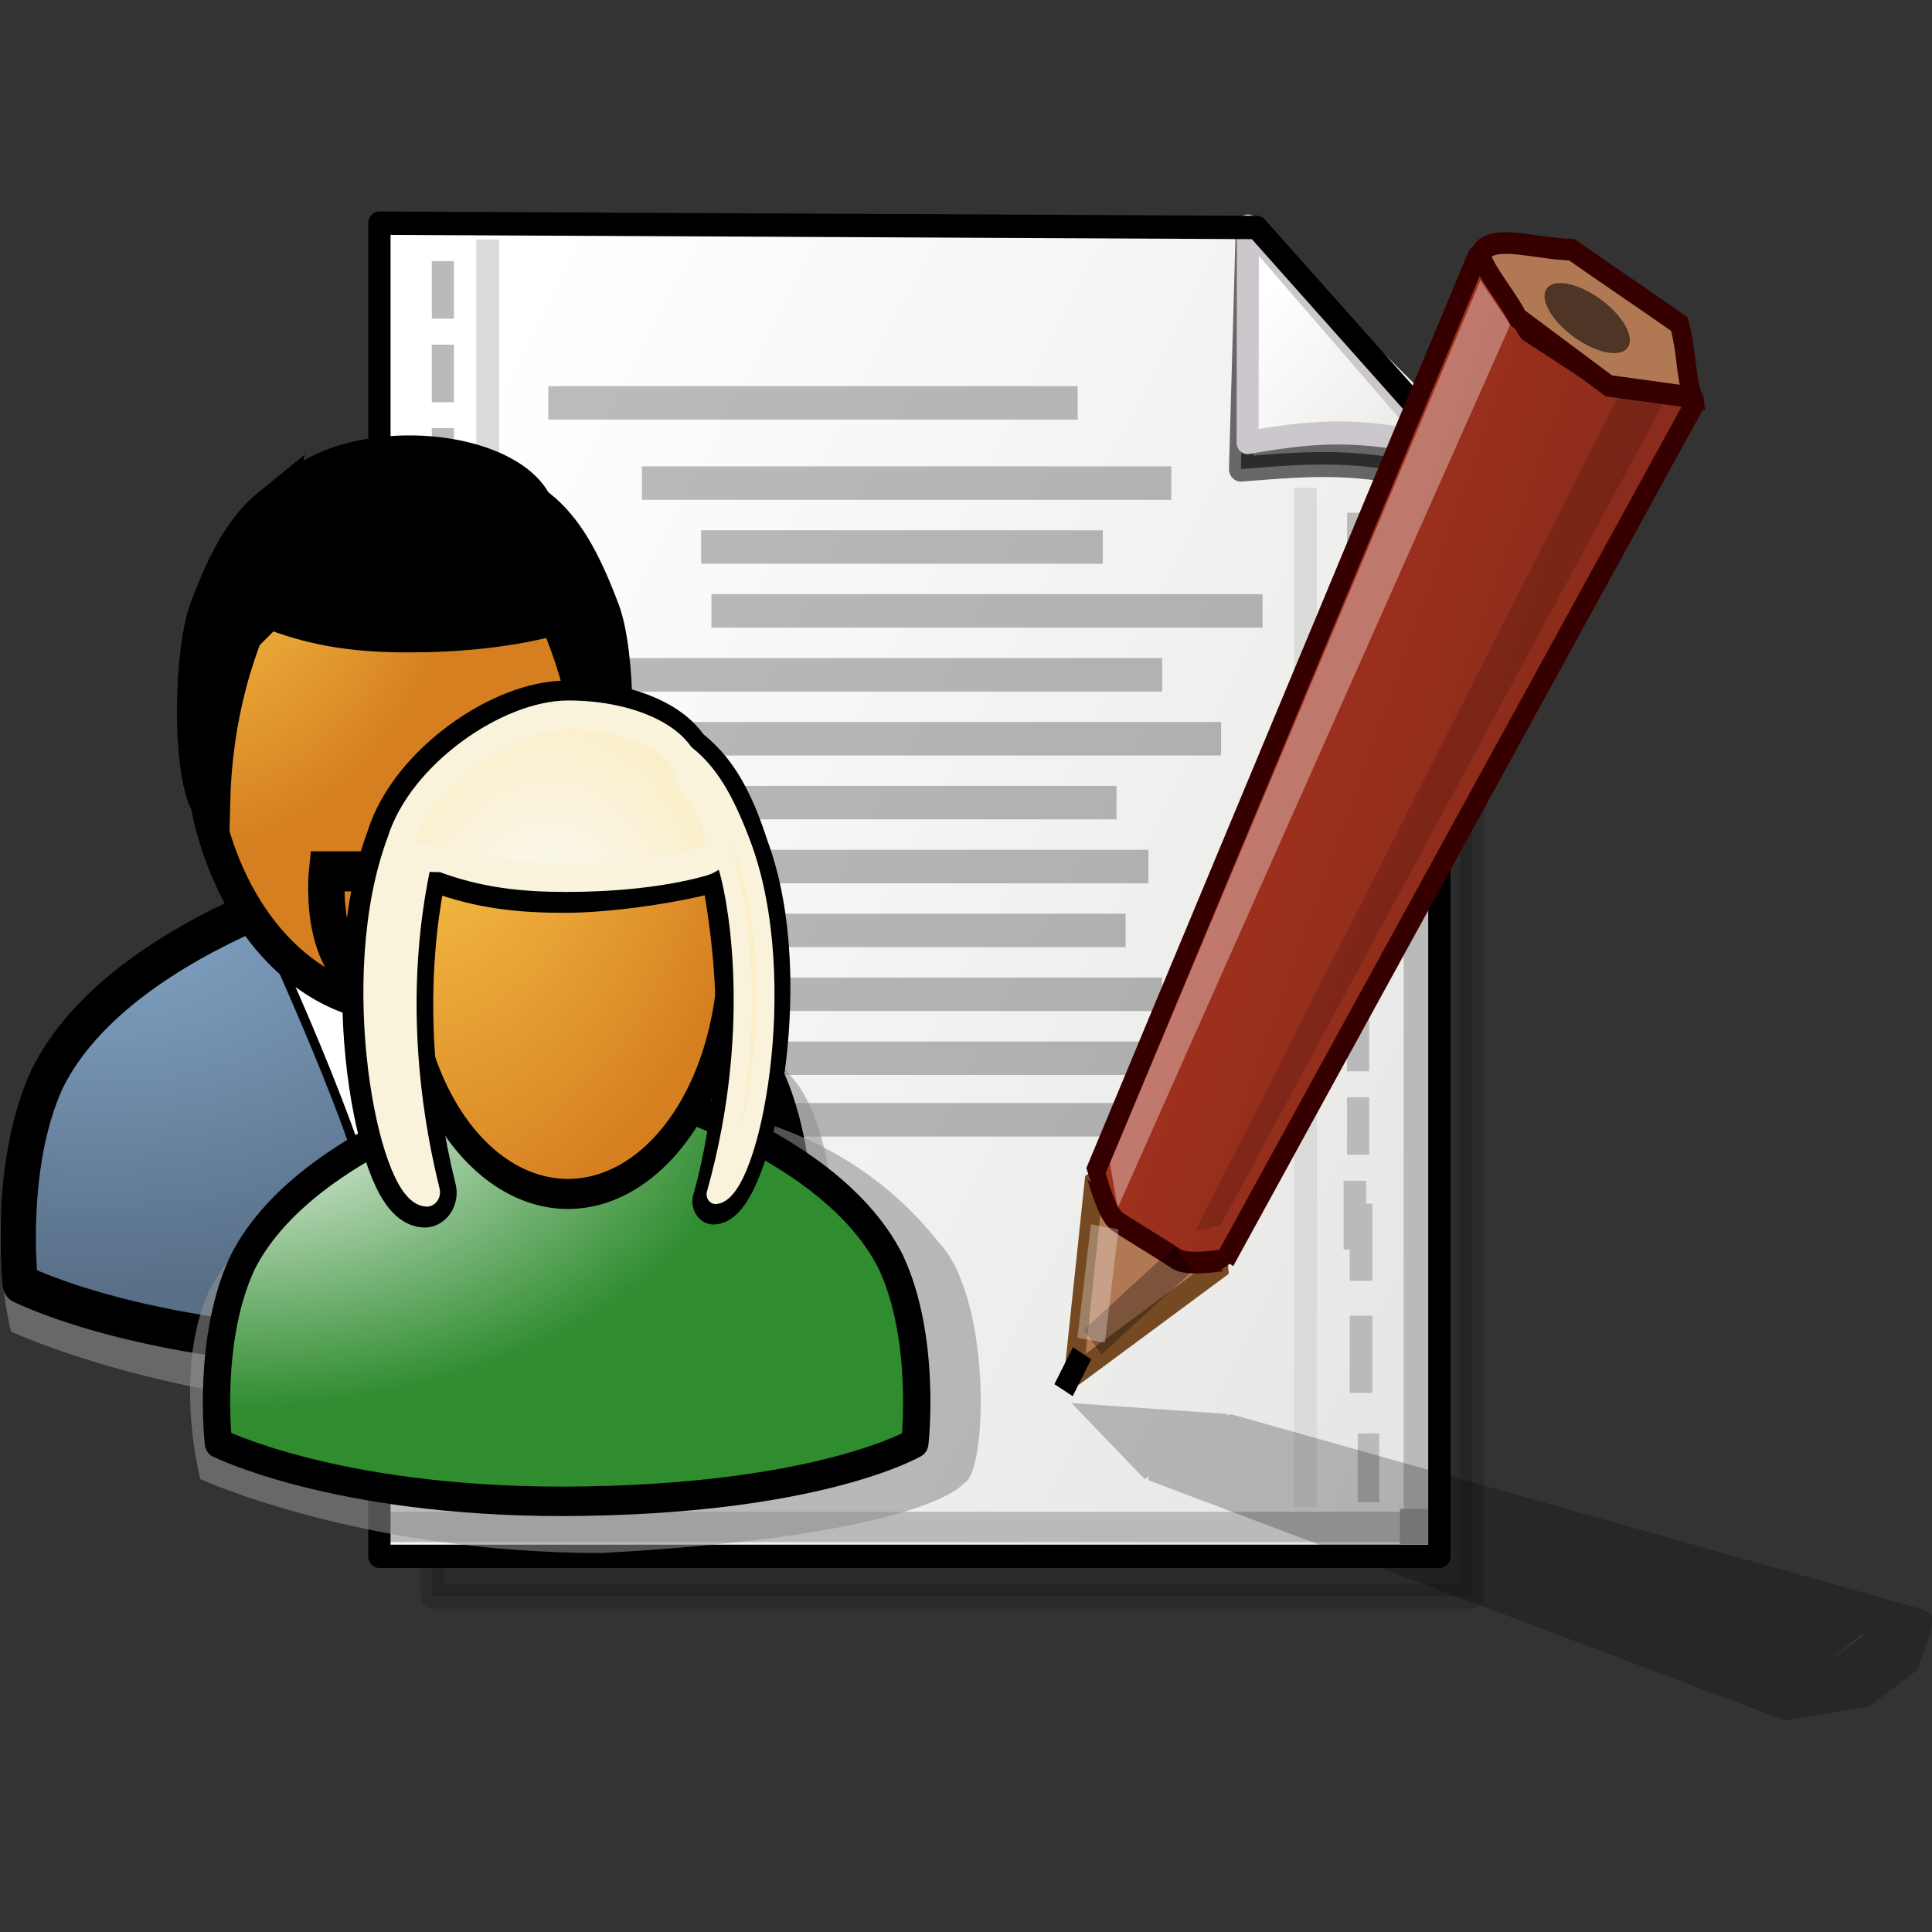 <svg xmlns="http://www.w3.org/2000/svg" xmlns:xlink="http://www.w3.org/1999/xlink" height="64" width="64"><rect width="100%" height="100%" fill="#333333" stroke="none"/><defs><linearGradient id="g"><stop style="stop-color:#a9331f;stop-opacity:1" offset="0"/><stop style="stop-color:#7f2819;stop-opacity:1" offset="1"/></linearGradient><linearGradient id="a"><stop offset="0" style="stop-color:#93c3d8;stop-opacity:1"/><stop offset="1" style="stop-color:#002f5b;stop-opacity:1"/></linearGradient><linearGradient id="d"><stop offset="0" style="stop-color:#ffd04f;stop-opacity:1"/><stop offset="1" style="stop-color:#d57f20;stop-opacity:1"/></linearGradient><linearGradient id="c"><stop offset="0" style="stop-color:#fff;stop-opacity:1"/><stop offset="1" style="stop-color:#2f8c2f;stop-opacity:1"/></linearGradient><linearGradient id="b"><stop offset="0" style="stop-color:#85a7ca;stop-opacity:1"/><stop offset="1" style="stop-color:#586f87;stop-opacity:1"/></linearGradient><linearGradient id="e"><stop offset="0" style="stop-color:#fafafa;stop-opacity:1"/><stop offset="1" style="stop-color:#faefc8;stop-opacity:1"/></linearGradient><linearGradient id="f"><stop offset="0" style="stop-color:#fff;stop-opacity:1"/><stop offset="1" style="stop-color:#e1e1df;stop-opacity:1"/></linearGradient><linearGradient y2="198.42" x2="276.475" y1="38.415" x1="27.446" gradientTransform="matrix(.065 0 0 .078 1.327 45.319)" gradientUnits="userSpaceOnUse" id="h" xlink:href="#f"/><linearGradient y2="64.073" x2="94.901" y1="55.259" x1="87.548" gradientTransform="matrix(.3 0 0 .359 -12.06 26.28)" gradientUnits="userSpaceOnUse" id="i" xlink:href="#f"/><linearGradient xlink:href="#g" id="p" gradientUnits="userSpaceOnUse" gradientTransform="scale(.889 1.125)" x1="35.822" y1="36.773" x2="44.503" y2="42.743"/><radialGradient xlink:href="#b" id="j" gradientUnits="userSpaceOnUse" gradientTransform="matrix(.584 0 0 .343 13.151 35.394)" cx="7.196" cy="44.287" fx="7.196" fy="44.287" r="25.464"/><radialGradient xlink:href="#d" id="k" gradientUnits="userSpaceOnUse" gradientTransform="scale(.89 1.123)" cx="349.052" cy="390.105" fx="349.052" fy="390.105" r="13.797"/><radialGradient xlink:href="#c" id="l" gradientUnits="userSpaceOnUse" gradientTransform="matrix(.584 0 0 .343 33.153 34.108)" cx="18.098" cy="30.724" fx="18.098" fy="30.724" r="23.149"/><radialGradient xlink:href="#d" id="m" gradientUnits="userSpaceOnUse" gradientTransform="scale(.89 1.123)" cx="349.941" cy="390.35" fx="349.941" fy="390.35" r="21.21"/><radialGradient xlink:href="#e" id="n" gradientUnits="userSpaceOnUse" gradientTransform="matrix(.397 0 0 .505 33.153 34.108)" cx="47.096" cy="14.944" fx="47.096" fy="14.944" r="12"/><radialGradient xlink:href="#e" id="o" gradientUnits="userSpaceOnUse" gradientTransform="matrix(.213 0 0 .938 33.153 34.108)" cx="104.461" cy="3.164" fx="104.461" fy="3.164" r="6.957"/></defs><path d="M2.838 46.52v16.323h13.57V49.086l-2.34-2.512-11.23-.053z" style="opacity:.156;fill:#000;fill-opacity:1;stroke:#000;stroke-width:.313;stroke-linecap:round;stroke-linejoin:round;stroke-miterlimit:4;stroke-opacity:1" transform="matrix(2.538 0 0 2.658 7.124 -114.163)"/><path d="M2.145 45.732v16.615H15.98V48.045l-.02-.022-2.364-2.237-11.45-.054z" style="fill:url(#h);fill-opacity:1;stroke:none;stroke-width:4.099;stroke-linecap:round;stroke-linejoin:round;stroke-miterlimit:4;stroke-opacity:1" transform="matrix(2.538 0 0 2.658 7.124 -114.163)"/><path style="fill:#bababa;fill-opacity:1;stroke:none;stroke-width:.837;stroke-linecap:round;stroke-linejoin:round;stroke-miterlimit:4;stroke-opacity:1" d="M-5.71 5.965h.917v2.064h-.917zM-5.71 8.96h.917v2.064h-.917zM-5.71 11.954h.917v2.064h-.917zM-5.71 14.949h.917v2.064h-.917zM-5.71 17.943h.917v2.064h-.917zM-5.71 20.938h.917v2.064h-.917zM-5.71 23.932h.917v2.064h-.917zM-5.71 26.927h.917v2.064h-.917zM-5.71 29.921h.917v2.064h-.917zM-5.71 32.916h.917v2.064h-.917zM-5.71 35.91h.917v2.064h-.917zM-5.71 38.905h.917v2.064h-.917zM-5.71 41.899h.917v2.064h-.917zM-5.71 44.894h.917v2.064h-.917zM-5.71 47.888h.917v2.064h-.917z" transform="matrix(.8 0 0 .924 18.872 3.138)"/><path style="fill:#bababa;fill-opacity:1;stroke:none;stroke-width:.837;stroke-linecap:round;stroke-linejoin:round;stroke-miterlimit:4;stroke-opacity:1" d="M14.775 49.341h.289v.717h-.289zM14.775 50.382h.289v.717h-.289zM14.775 51.423h.289v.717h-.289zM14.775 52.463h.289v.717h-.289zM14.775 53.504h.289v.717h-.289zM14.775 54.544h.289v.717h-.289zM14.775 55.585h.289v.717h-.289zM14.775 56.625h.289v.717h-.289zM14.73 57.666h.295v.859h-.295z" transform="matrix(2.538 0 0 2.658 7.124 -114.163)"/><path style="fill:#bababa;fill-opacity:1;stroke:none;stroke-width:.837;stroke-linecap:round;stroke-linejoin:round;stroke-miterlimit:4;stroke-opacity:1" d="M14.81 57.951h.295v.963h-.295zM14.81 59.348h.295v.963h-.295zM14.914 60.815h.281v.859h-.281zM2.236 61.792h13.621v.378H2.236z" transform="matrix(2.538 0 0 2.658 7.124 -114.163)"/><path style="fill:#bababa;fill-opacity:1;stroke:none;stroke-width:.837;stroke-linecap:round;stroke-linejoin:round;stroke-miterlimit:4;stroke-opacity:1" d="M15.514 49.035h.343v13.04h-.343z" transform="matrix(2.538 0 0 2.658 7.124 -114.163)"/><path d="m13.476 45.857-.086 2.94c1.105-.088 1.452-.087 2.502.093v-.57l-2.416-2.463z" style="opacity:.573;fill:#000;fill-opacity:1;stroke:#000;stroke-width:.312;stroke-linecap:round;stroke-linejoin:round;stroke-miterlimit:4;stroke-opacity:1" transform="matrix(2.538 0 0 2.658 7.124 -114.163)"/><path d="m13.481 45.767-.004 2.7c.987-.169 1.487-.16 2.473.028l-2.469-2.728z" style="fill:url(#i);fill-opacity:1;stroke:#ccc7cc;stroke-width:.287;stroke-linecap:round;stroke-linejoin:round;stroke-miterlimit:4;stroke-opacity:1" transform="matrix(2.538 0 0 2.658 7.124 -114.163)"/><path style="fill:#dbdbd9;fill-opacity:1;stroke:none;stroke-width:.875;stroke-linecap:round;stroke-linejoin:round;stroke-miterlimit:4;stroke-opacity:.397" d="M3.41 45.936h.299v15.69H3.41zM14.083 49.029h.299V61.73h-.299z" transform="matrix(2.538 0 0 2.658 7.124 -114.163)"/><path d="M2.145 45.732v16.615H15.98V48.343l-2.384-2.557-11.45-.054z" style="fill:none;fill-opacity:1;stroke:#000;stroke-width:.291;stroke-linecap:round;stroke-linejoin:round;stroke-miterlimit:4;stroke-opacity:1" transform="matrix(2.538 0 0 2.658 7.124 -114.163)"/><path style="fill:#989995;fill-opacity:1;stroke:none;stroke-width:.837;stroke-linecap:round;stroke-linejoin:round;stroke-miterlimit:4;stroke-opacity:1" d="M15.465 61.755h.365v.439h-.365z" transform="matrix(2.538 0 0 2.658 7.124 -114.163)"/><path style="opacity:.262;fill:#000;fill-opacity:1;stroke:none;stroke-width:3.838;stroke-linecap:round;stroke-linejoin:round;stroke-miterlimit:4;stroke-opacity:1" d="M4.262 57.372h3.407v.417H4.262zM4.262 58.965h3.461v.417H4.262zM5.56 58.168h2.298v.417H5.56zM4.262 59.761h2.65v.417h-2.65zM4.262 60.557h1.731v.417H4.262zM5.572 48.763h6.909v.417H5.572zM6.479 50.356h7.193v.417H6.479zM6.344 49.56h5.243v.417H6.344zM4.262 51.153h8.1v.417h-8.1zM5.722 51.949h7.409v.417H5.722zM4.262 52.745h7.504v.417H4.262zM6.371 54.338h5.514v.417H6.371zM5.745 53.542h6.438v.417H5.745zM6.695 55.134h5.666v.417H6.695zM5.181 55.931h8.491v.417H5.181zM4.321 56.698h8.1v.417h-8.1zM4.35 47.763h6.909v.417H4.35z" transform="matrix(2.538 0 0 2.658 7.124 -114.163)"/><g style="stroke-miterlimit:4;stroke:#000;fill-rule:nonzero"><path d="M43.9 48H0V0h43.9v48z" style="fill:none;stroke:none" stroke="none" transform="matrix(5.613 0 0 5.613 -615 -96.333)"/></g><path d="M25.61 62c8.43-.423 9.354-1.67 9.354-1.67.61-.202.732-4.428-.65-5.767-3.175-3.737-8.247-3.363-8.538-3.397-.29-.035-8.414 1.096-10.268 4.53-.977 1.945-.244 4.534-.244 4.534S19.428 62 25.61 62z" style="fill:#8f8f8f;fill-opacity:.58;fill-rule:evenodd;stroke:none;stroke-width:1.451pt;stroke-linecap:round;stroke-linejoin:round;stroke-opacity:1" transform="matrix(1.356 0 0 1.493 -20.334 -45.814)"/><path d="M24.824 60.636c6.906-.019 9.556-1.467 9.556-1.467s.326-2.608-.65-4.553c-1.854-3.434-8.45-4.78-8.74-4.815-.291-.034-6.993 1.4-8.848 4.833-.976 1.946-.65 4.535-.65 4.535s3.15 1.467 9.332 1.467z" style="fill:url(#j);fill-opacity:1;fill-rule:evenodd;stroke:#000;stroke-width:.649pt;stroke-linecap:round;stroke-linejoin:round;stroke-opacity:1" transform="matrix(1.356 0 0 1.493 -20.334 -45.814)"/><path d="M21.81 51.988c.414.93 3.112 6.1 3.008 8.994 0 .827-.104-4.342 2.801-8.891l-5.81-.103z" style="fill:#fff;fill-opacity:1;fill-rule:evenodd;stroke:#000;stroke-width:.224;stroke-linecap:butt;stroke-linejoin:miter;stroke-miterlimit:4;stroke-opacity:1" transform="matrix(1.356 0 0 1.493 -20.334 -45.814)"/><path transform="matrix(.791 0 0 .836 -239.607 -350.81)" d="M328.125 448.718a8.423 10.787 0 1 1-16.846 0 8.423 10.787 0 1 1 16.846 0z" style="fill:url(#k);fill-opacity:1;fill-rule:evenodd;stroke:#000;stroke-width:1pt;stroke-linecap:butt;stroke-linejoin:miter;stroke-opacity:1"/><path transform="matrix(.731 0 0 .797 -220.086 -336.548)" d="M325.613 443.915a5.985 2.882 0 1 1-11.97 0 5.985 2.882 0 1 1 11.97 0z" style="fill:#000;fill-opacity:1;fill-rule:evenodd;stroke:#000;stroke-width:1pt;stroke-linecap:butt;stroke-linejoin:miter;stroke-opacity:1"/><path d="M21.213 44.018c.101 0-1.008 1.62-1.091 4.423-.436-.759-.372-3.315-.006-4.2.482-1.161.906-1.801 1.509-2.247l-.412 1.66v.364z" style="fill:#000;fill-opacity:1;fill-rule:evenodd;stroke:#000;stroke-width:.748pt;stroke-linecap:butt;stroke-linejoin:miter;stroke-opacity:1" transform="matrix(1.356 0 0 1.493 -20.334 -45.814)"/><path d="m27.827 57.26 3.793-.405-1.423-1.522-2.37 1.927z" style="fill:#fff;fill-opacity:1;fill-rule:evenodd;stroke:#001e75;stroke-width:.224;stroke-linecap:butt;stroke-linejoin:miter;stroke-miterlimit:4;stroke-opacity:1" transform="matrix(1.356 0 0 1.493 -20.334 -45.814)"/><path d="M22.985 50.019h3.589s.513 2.834-1.894 2.631c-2.006 0-1.695-2.631-1.695-2.631z" style="fill:none;fill-opacity:.75;fill-rule:evenodd;stroke:#000;stroke-width:.889;stroke-linecap:butt;stroke-linejoin:miter;stroke-miterlimit:4;stroke-opacity:1" transform="matrix(1.356 0 0 1.493 -20.334 -45.814)"/><path d="M21.603 44.352c1.16.404 2.216.506 3.375.506 1.159 0 2.52-.102 3.679-.405 0-.304-.316-2.125-.526-2.125-.21 0-2.42-.81-2.42-.81l-4.21 1.417.102 1.417z" style="fill:#000;fill-opacity:1;fill-rule:evenodd;stroke:#000;stroke-width:.455pt;stroke-linecap:butt;stroke-linejoin:miter;stroke-opacity:1" transform="matrix(1.356 0 0 1.493 -20.334 -45.814)"/><path d="M28.553 44.063c-.102 0 1.008 1.62 1.09 4.423.437-.76.373-3.315.006-4.2-.481-1.161-.906-1.802-1.508-2.247l.412 1.66v.364z" style="fill:#000;fill-opacity:1;fill-rule:evenodd;stroke:#000;stroke-width:.748pt;stroke-linecap:butt;stroke-linejoin:miter;stroke-opacity:1" transform="matrix(1.356 0 0 1.493 -20.334 -45.814)"/><path d="M53.212 56c8.43-.423 9.353-1.67 9.353-1.67.61-.202.732-4.428-.65-5.767-3.175-3.737-8.247-3.363-8.538-3.397-.29-.035-8.414 1.096-10.269 4.53-.976 1.945-.243 4.534-.243 4.534S47.029 56 53.212 56z" style="fill:#8f8f8f;fill-opacity:.58;fill-rule:evenodd;stroke:none;stroke-width:1.451pt;stroke-linecap:round;stroke-linejoin:round;stroke-opacity:1" transform="matrix(1.284 0 0 1.384 -48.404 -26.058)"/><path d="M52.21 54.763c6.57-.017 9.09-1.395 9.09-1.395s.31-2.48-.618-4.331c-1.764-3.266-8.038-4.547-8.315-4.58-.276-.033-6.651 1.332-8.415 4.598-.929 1.85-.619 4.313-.619 4.313s2.996 1.395 8.877 1.395z" style="fill:url(#l);fill-opacity:1;fill-rule:evenodd;stroke:#000;stroke-width:.705;stroke-linecap:round;stroke-linejoin:round;stroke-miterlimit:4;stroke-opacity:1" transform="matrix(1.284 0 0 1.384 -48.404 -26.058)"/><path transform="matrix(.641 0 0 .747 -186.115 -303.7)" d="M328.125 448.718a8.423 10.787 0 1 1-16.846 0 8.423 10.787 0 1 1 16.846 0z" style="fill:url(#m);fill-opacity:1;fill-rule:evenodd;stroke:#000;stroke-width:1pt;stroke-linecap:butt;stroke-linejoin:miter;stroke-opacity:1"/><path d="M52.302 35.95c-1.566 0-3.806 1.455-4.336 3.047-1.315 3.249-.216 8.333.682 8.382-1.273-4.785-.122-8.018-.22-8.018l.622.012c1.102.385 2.113.473 3.215.473 1.102 0 2.796-.22 3.898-.51 0-.269-.748-2.721-.793-1.929 0-.807-1.375-1.456-3.068-1.456z" style="fill:#000;fill-opacity:1;fill-rule:evenodd;stroke:#000;stroke-width:1.661;stroke-linecap:butt;stroke-linejoin:round;stroke-miterlimit:4;stroke-opacity:1" transform="matrix(1.284 0 0 1.384 -48.404 -26.058)"/><path d="m55.102 36.544 1.23 3.036c-.096 0 1.055 3.798-.219 8.005.898-.048 2.176-5.21.861-8.459-.627-1.822-1.299-2.158-1.872-2.582z" style="fill:#000;fill-opacity:1;fill-rule:evenodd;stroke:#000;stroke-width:1.104;stroke-linecap:butt;stroke-linejoin:round;stroke-miterlimit:4;stroke-opacity:1" transform="matrix(1.284 0 0 1.384 -48.404 -26.058)"/><path d="M52.36 35.938c-1.566 0-3.807 1.453-4.336 3.046-1.315 3.248-.216 8.333.682 8.381-1.274-4.784-.123-8.017-.22-8.017l.622.012c1.102.385 2.113.473 3.215.473 1.102 0 2.418-.097 3.495-.376 1.153-.299-.39-2.008-.39-2.063 0-.808-1.375-1.456-3.069-1.456z" style="fill:url(#n);fill-opacity:1;fill-rule:evenodd;stroke:#faf3db;stroke-width:.688;stroke-linecap:butt;stroke-linejoin:round;stroke-miterlimit:4;stroke-opacity:1" transform="matrix(1.284 0 0 1.384 -48.404 -26.058)"/><path d="m55.416 36.91 1.043 2.661c.149.38.973 3.638-.3 7.844.898-.048 1.997-5.12.682-8.369-.45-1.108-.852-1.712-1.425-2.136z" style="fill:url(#o);fill-opacity:1;fill-rule:evenodd;stroke:#faf3db;stroke-width:.464;stroke-linecap:butt;stroke-linejoin:round;stroke-miterlimit:4;stroke-opacity:1" transform="matrix(1.284 0 0 1.384 -48.404 -26.058)"/><path d="M30.503 53.854c-.194-.118-2.23-1.692-2.406-1.798l-.84 3.49 3.246-1.692z" style="fill:#b17854;fill-opacity:1;fill-rule:nonzero;stroke:#754a22;stroke-width:.385;stroke-linecap:round;stroke-linejoin:bevel;stroke-miterlimit:4;stroke-dashoffset:0;stroke-opacity:1" transform="matrix(1.628 -.171 .193 1.841 -19.527 -52.03)"/><path d="m30.545 53.776 11.241-14.342a.123.123 0 0 0-.04-.178l-1.55-.307-1.605-1.156-.678-1.423a.143.143 0 0 0-.19.037l-9.608 15.57c.031.02.125.746.35.913.226.166.877.602 1.1.768.223.166.953.101.98.118z" style="fill:url(#p);fill-opacity:1;fill-rule:nonzero;stroke:#360000;stroke-width:.388;stroke-linecap:round;stroke-linejoin:bevel;stroke-miterlimit:4;stroke-dashoffset:0;stroke-opacity:1" transform="matrix(1.628 -.171 .193 1.841 -19.527 -52.03)"/><path d="m28.497 52.642 9.763-14.983-.507-.846-9.32 15.025" style="opacity:.348;fill:#fff;fill-opacity:1;fill-rule:evenodd;stroke:none;stroke-width:1.52;stroke-linecap:butt;stroke-linejoin:miter;stroke-miterlimit:4;stroke-opacity:1" transform="matrix(1.628 -.171 .193 1.841 -19.527 -52.03)"/><path d="m30.53 53.145 10.71-13.883-.585-.219-.271-.043L30 53.21" style="opacity:.348;fill:#000;fill-opacity:.416;fill-rule:evenodd;stroke:none;stroke-width:1.42;stroke-linecap:butt;stroke-linejoin:miter;stroke-miterlimit:4;stroke-opacity:.417" transform="matrix(1.628 -.171 .193 1.841 -19.527 -52.03)"/><path style="fill:#b17854;fill-opacity:1;fill-rule:evenodd;stroke:#360000;stroke-width:.388;stroke-linecap:butt;stroke-linejoin:miter;stroke-miterlimit:4;stroke-opacity:1" d="M37.879 36.268c-.218.138.359.835.55 1.286l1.685 1.376 1.659.362c-.097-.579-.011-.75-.108-1.329-.456-.356-1.549-1.167-2.005-1.523-.753-.095-1.437-.39-1.781-.172z" transform="matrix(1.628 -.171 .193 1.841 -19.527 -52.03)"/><path style="opacity:.299;fill:none;fill-opacity:.75;fill-rule:evenodd;stroke:#000;stroke-width:.561;stroke-linecap:butt;stroke-linejoin:miter;stroke-miterlimit:4;stroke-opacity:1" d="m29.719 53.667-2.01 1.318" transform="matrix(1.628 -.171 .193 1.841 -19.527 -52.03)"/><path style="opacity:.299;fill:none;fill-opacity:.75;fill-rule:evenodd;stroke:#fff;stroke-width:.561;stroke-linecap:butt;stroke-linejoin:miter;stroke-miterlimit:4;stroke-opacity:1" d="m28.195 52.956-.513 1.994" transform="matrix(1.628 -.171 .193 1.841 -19.527 -52.03)"/><path style="fill:none;fill-opacity:.75;fill-rule:evenodd;stroke:#000;stroke-width:.423;stroke-linecap:butt;stroke-linejoin:miter;stroke-miterlimit:4;stroke-opacity:1" d="m27.473 55.164-.451.622" transform="matrix(1.628 -.171 .193 1.841 -19.527 -52.03)"/><g style="opacity:.231;fill:#000;fill-opacity:1;stroke:none;stroke-opacity:1"><path d="M49.121 66.438c-.282-.167-3.258-2.41-3.514-2.561L44.38 68.85l4.741-2.412z" style="fill-rule:nonzero;stroke-width:.556;stroke-linecap:round;stroke-linejoin:bevel;stroke-miterlimit:4;stroke-dashoffset:0" transform="matrix(-.02 .567 -1.046 .067 108.4 16.702)"/><path d="m49.184 66.327 16.422-20.434c.06-.085.034-.198-.06-.253l-2.263-.438-2.346-1.647-.99-2.028a.212.212 0 0 0-.278.054L45.634 63.765c.045.026.182 1.062.511 1.3.329.237 1.28.858 1.606 1.094.327.236 1.393.144 1.433.168z" style="fill-rule:nonzero;stroke-width:.56;stroke-linecap:round;stroke-linejoin:bevel;stroke-miterlimit:4;stroke-dashoffset:0" transform="matrix(-.02 .567 -1.046 .067 108.4 16.702)"/><path d="m46.191 64.711 14.263-21.348-.74-1.205-13.616 21.408" style="opacity:.348;fill-rule:evenodd;stroke-width:1.52;stroke-linecap:butt;stroke-linejoin:miter;stroke-miterlimit:4" transform="matrix(-.02 .567 -1.046 .067 108.4 16.702)"/><path d="m49.16 65.788 15.646-19.781-.854-.311-.397-.062-15.17 20.245" style="opacity:.348;fill-rule:evenodd;stroke-width:1.42;stroke-linecap:butt;stroke-linejoin:miter;stroke-miterlimit:4" transform="matrix(-.02 .567 -1.046 .067 108.4 16.702)"/><path style="fill-rule:evenodd;stroke-width:.56;stroke-linecap:butt;stroke-linejoin:miter;stroke-miterlimit:4" d="M59.897 41.382c-.318.197.525 1.19.804 1.832l2.462 1.961 2.423.516c-.14-.826-.282-1.651-.423-2.477l-2-1.523c-1.1-.135-2.763-.62-3.266-.309z" transform="matrix(-.02 .567 -1.046 .067 108.4 16.702)"/><path style="opacity:.299;fill-rule:evenodd;stroke-width:.81;stroke-linecap:butt;stroke-linejoin:miter;stroke-miterlimit:4" d="M47.976 66.172 45.04 68.05M45.75 65.16 45 68" transform="matrix(-.02 .567 -1.046 .067 108.4 16.702)"/><path style="fill-rule:evenodd;stroke-width:.61;stroke-linecap:butt;stroke-linejoin:miter;stroke-miterlimit:4" d="m44.695 68.305-.66.886" transform="matrix(-.02 .567 -1.046 .067 108.4 16.702)"/></g><path style="opacity:.556;fill:#000;fill-opacity:1;fill-rule:nonzero;stroke:none;stroke-width:.61;stroke-linecap:round;stroke-linejoin:bevel;stroke-miterlimit:4;stroke-dashoffset:0;stroke-opacity:1" d="M41.14 37.66a.964.434 0 1 1-1.928 0 .964.434 0 1 1 1.929 0z" transform="matrix(1.417 .972 -.826 1.573 26.755 -87.753)"/></svg>